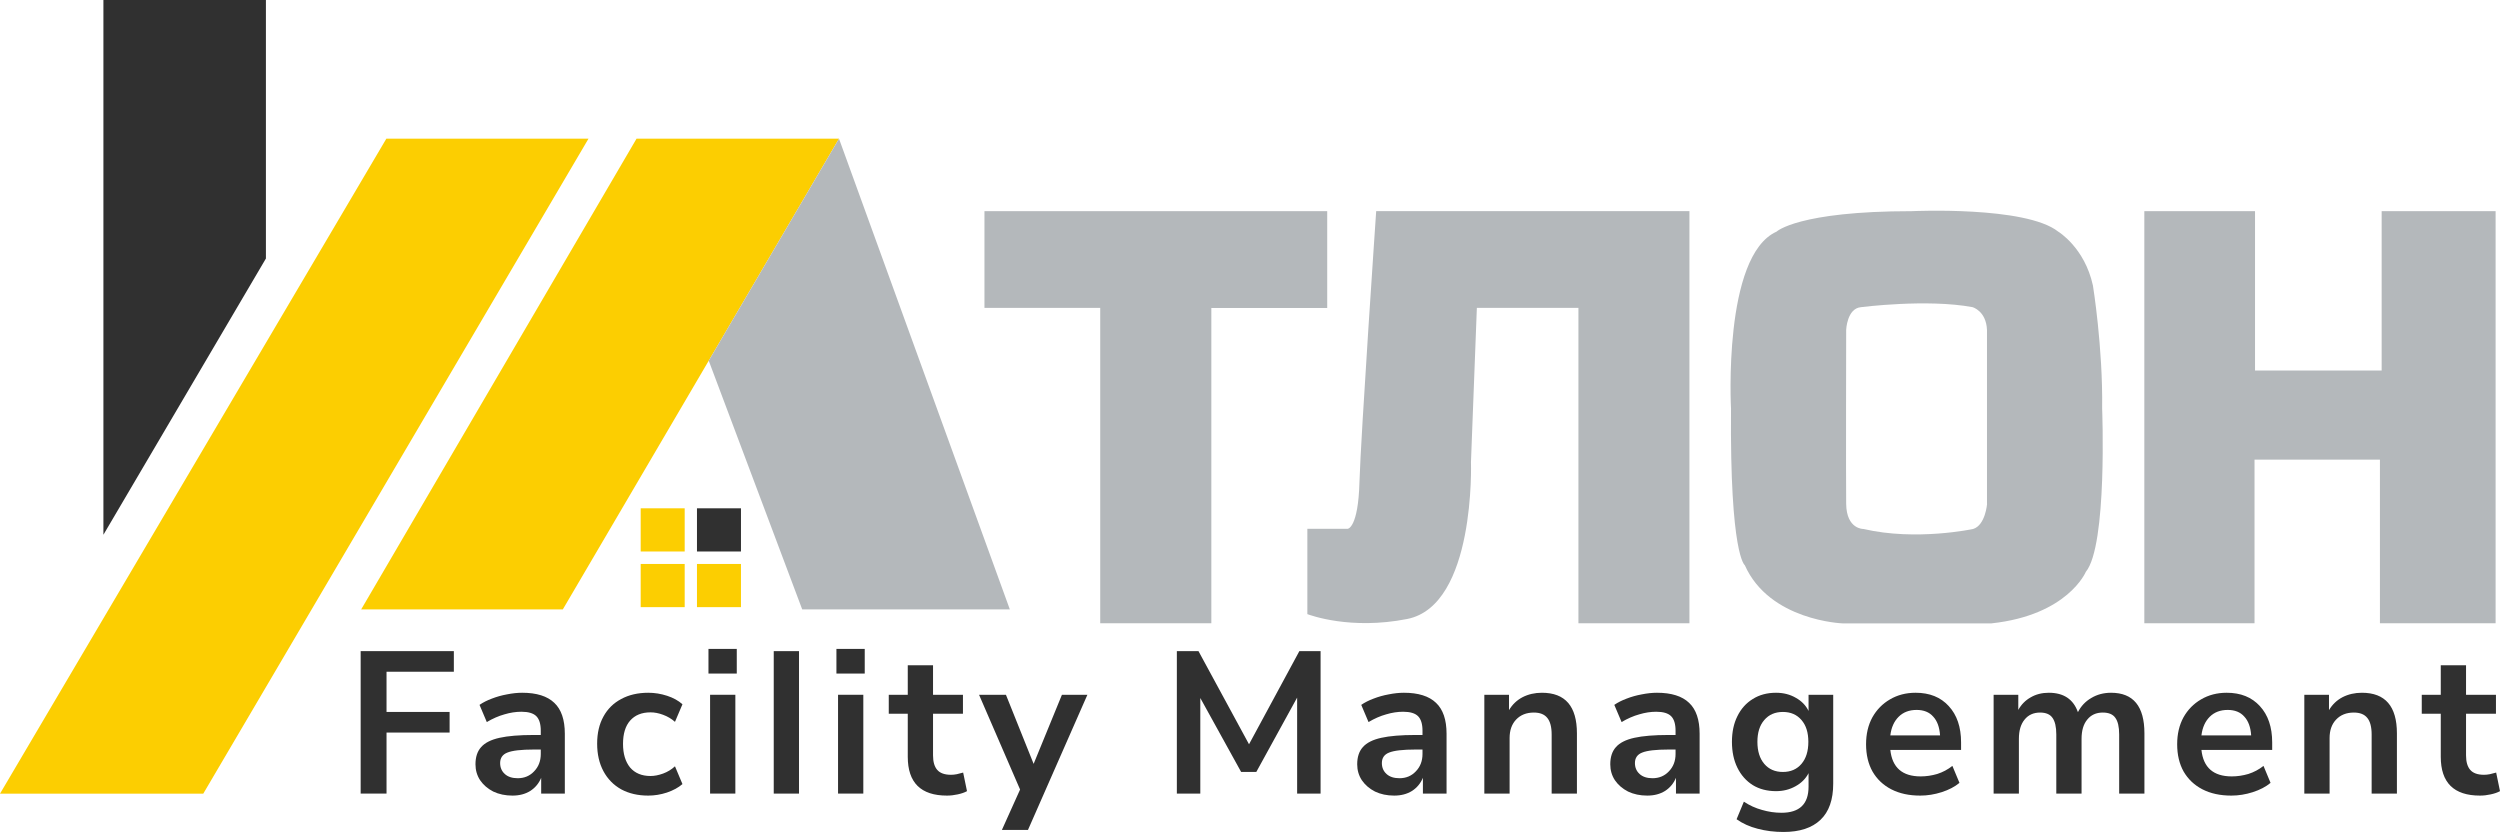 <?xml version="1.0" encoding="UTF-8"?> <svg xmlns="http://www.w3.org/2000/svg" width="1830" height="609" viewBox="0 0 1830 609" fill="none"><path d="M75.695 0H194.65V189.229L75.695 391.445V0Z" fill="#303030"></path><path d="M282.805 101.515H430.775L148.786 580.971H0L282.805 101.515Z" fill="#FCCE01"></path><path d="M465.945 101.515H614.138L411.996 446.061H264.397L465.945 101.515Z" fill="#FCCE01"></path><path d="M614.152 101.515L739.192 446.061H587.214L518.795 264.03L614.152 101.515Z" fill="#B4B8BB"></path><path d="M542.386 372.079H510.18V403.692H542.386V372.079Z" fill="#303030"></path><path d="M501.191 372.079H468.985V403.692H501.191V372.079Z" fill="#FCCE01"></path><path d="M501.191 412.818H468.985V444.43H501.191V412.818Z" fill="#FCCE01"></path><path d="M542.386 412.818H510.18V444.43H542.386V412.818Z" fill="#FCCE01"></path><path d="M720.625 154.573H971.521V225.441H886.702V456.226H805.37V225.367H720.625V154.573Z" fill="#B4B8BB"></path><path d="M1007.37 154.573H1236.67V456.226H1155.41V225.367H1081.06L1076.75 338.236C1076.75 338.236 1080.32 443.24 1030 453.11C988.522 461.272 959.135 450.29 956.983 449.548V387.065H986.592C986.592 387.065 994.236 386.471 995.126 352.855C996.091 319.239 1007.37 154.573 1007.37 154.573Z" fill="#B4B8BB"></path><path d="M1538.77 299.058C1539.37 254.162 1532.02 208.97 1532.02 208.97C1525.93 181.142 1506.64 169.566 1506.64 169.566C1482.82 150.643 1399.41 154.576 1399.41 154.576C1316 154.576 1300.42 169.566 1300.42 169.566C1261.01 187.301 1267.1 299.132 1267.1 299.132C1266.21 406.659 1277.19 413.708 1277.19 413.708C1295.22 454.374 1348.65 456.304 1348.65 456.304H1457.74C1513.62 450.293 1526.82 418.606 1526.82 418.606C1542.71 399.312 1538.77 299.058 1538.77 299.058ZM1454.55 368.739C1454.55 368.739 1453.36 384.471 1444.31 387.216C1444.31 387.216 1402.6 396.196 1364.09 387.216C1364.09 387.216 1351.62 387.587 1351.4 368.813C1351.18 350.038 1351.4 241.473 1351.4 241.473C1351.4 241.473 1351.99 225.741 1362.23 224.85C1362.23 224.85 1410.69 218.617 1443.93 224.85C1443.93 224.85 1453.88 227.596 1454.47 241.473V368.739H1454.55Z" fill="#B4B8BB"></path><path d="M1569.65 154.573H1650.68V271.227H1743.37V154.573H1826.78V456.226H1742.11V336.455H1650.31V456.226H1569.65V154.573Z" fill="#B4B8BB"></path><path d="M264 580.898V476.627H332.217V491.713H282.941V521.146H329.109V536.232H282.941V580.898H264Z" fill="#303030"></path><path d="M375.129 582.377C369.9 582.377 365.214 581.391 361.071 579.419C357.026 577.349 353.82 574.588 351.453 571.137C349.184 567.686 348.049 563.791 348.049 559.453C348.049 554.128 349.43 549.937 352.192 546.881C354.955 543.726 359.443 541.458 365.658 540.077C371.873 538.697 380.209 538.007 390.666 538.007H395.845V534.901C395.845 529.971 394.76 526.421 392.59 524.252C390.42 522.082 386.77 520.998 381.64 520.998C377.595 520.998 373.452 521.639 369.21 522.921C364.968 524.104 360.676 525.977 356.336 528.541L351.009 515.969C353.574 514.194 356.582 512.666 360.035 511.384C363.587 510.004 367.286 508.968 371.133 508.278C375.079 507.489 378.779 507.095 382.232 507.095C392.787 507.095 400.63 509.56 405.76 514.49C410.89 519.322 413.454 526.865 413.454 537.119V580.898H396.141V569.362C394.464 573.405 391.801 576.609 388.151 578.976C384.501 581.244 380.16 582.377 375.129 582.377ZM378.976 569.658C383.81 569.658 387.805 567.982 390.962 564.629C394.218 561.277 395.845 557.037 395.845 551.909V548.656H390.814C381.541 548.656 375.079 549.395 371.429 550.874C367.878 552.255 366.102 554.818 366.102 558.565C366.102 561.819 367.237 564.481 369.506 566.552C371.775 568.623 374.931 569.658 378.976 569.658Z" fill="#303030"></path><path d="M474.55 582.377C466.954 582.377 460.344 580.849 454.721 577.792C449.098 574.637 444.758 570.2 441.699 564.481C438.641 558.762 437.112 552.057 437.112 544.366C437.112 536.675 438.641 530.069 441.699 524.547C444.758 518.927 449.098 514.638 454.721 511.68C460.344 508.623 466.954 507.095 474.55 507.095C479.187 507.095 483.774 507.834 488.312 509.313C492.85 510.792 496.598 512.863 499.558 515.525L494.083 528.393C491.518 526.125 488.608 524.4 485.352 523.216C482.195 522.033 479.137 521.441 476.178 521.441C469.765 521.441 464.784 523.463 461.232 527.506C457.779 531.45 456.053 537.119 456.053 544.514C456.053 551.811 457.779 557.579 461.232 561.819C464.784 565.96 469.765 568.031 476.178 568.031C479.039 568.031 482.097 567.439 485.352 566.256C488.608 565.073 491.518 563.298 494.083 560.932L499.558 573.947C496.598 576.511 492.8 578.581 488.164 580.159C483.626 581.638 479.088 582.377 474.55 582.377Z" fill="#303030"></path><path d="M518.599 493.044V475H539.316V493.044H518.599ZM519.783 580.898V508.574H538.28V580.898H519.783Z" fill="#303030"></path><path d="M566.375 580.898L566.378 554.72V476.627H584.875V553.832L584.877 580.898H566.375Z" fill="#303030"></path><path d="M612.267 493.044V475H632.984V493.044H612.267ZM613.451 580.898V508.574H631.948V580.898H613.451Z" fill="#303030"></path><path d="M693.193 582.377C674.055 582.377 664.485 572.912 664.485 553.98V522.477H650.576V508.574H664.485V486.98H682.982V508.574H704.883V522.477H682.982V552.945C682.982 557.678 684.018 561.227 686.09 563.594C688.162 565.96 691.516 567.143 696.152 567.143C697.533 567.143 698.964 566.996 700.444 566.7C701.923 566.305 703.452 565.911 705.031 565.517L707.842 579.124C706.067 580.11 703.798 580.898 701.035 581.49C698.372 582.082 695.758 582.377 693.193 582.377Z" fill="#303030"></path><path d="M733.383 607.521L746.701 577.94L716.662 508.574H736.343L756.615 559.157L777.332 508.574H795.977L752.472 607.521H733.383Z" fill="#303030"></path><path d="M861.455 580.898V476.627H877.288L914.282 544.81L951.128 476.627H966.666V580.898H949.501V510.645L919.609 565.073H908.511L878.62 510.94V580.898H861.455Z" fill="#303030"></path><path d="M1020.55 582.377C1015.32 582.377 1010.64 581.391 1006.5 579.419C1002.45 577.349 999.245 574.588 996.877 571.137C994.608 567.686 993.474 563.791 993.474 559.453C993.474 554.128 994.855 549.937 997.617 546.881C1000.38 543.726 1004.87 541.458 1011.08 540.077C1017.3 538.697 1025.63 538.007 1036.09 538.007H1041.27V534.901C1041.27 529.971 1040.18 526.421 1038.01 524.252C1035.84 522.082 1032.19 520.998 1027.06 520.998C1023.02 520.998 1018.88 521.639 1014.63 522.921C1010.39 524.104 1006.1 525.977 1001.76 528.541L996.433 515.969C998.998 514.194 1002.01 512.666 1005.46 511.384C1009.01 510.004 1012.71 508.968 1016.56 508.278C1020.5 507.489 1024.2 507.095 1027.66 507.095C1038.21 507.095 1046.05 509.56 1051.18 514.49C1056.31 519.322 1058.88 526.865 1058.88 537.119V580.898H1041.57V569.362C1039.89 573.405 1037.23 576.609 1033.58 578.976C1029.93 581.244 1025.58 582.377 1020.55 582.377ZM1024.4 569.658C1029.23 569.658 1033.23 567.982 1036.39 564.629C1039.64 561.277 1041.27 557.037 1041.27 551.909V548.656H1036.24C1026.97 548.656 1020.5 549.395 1016.85 550.874C1013.3 552.255 1011.53 554.818 1011.53 558.565C1011.53 561.819 1012.66 564.481 1014.93 566.552C1017.2 568.623 1020.36 569.658 1024.4 569.658Z" fill="#303030"></path><path d="M1086.53 580.898V508.574H1104.59V519.815C1107.05 515.673 1110.36 512.518 1114.5 510.349C1118.74 508.18 1123.48 507.095 1128.71 507.095C1145.77 507.095 1154.31 517.004 1154.31 536.823V580.898H1135.81V537.711C1135.81 532.091 1134.72 527.999 1132.55 525.435C1130.48 522.871 1127.23 521.589 1122.79 521.589C1117.36 521.589 1113.02 523.315 1109.76 526.766C1106.61 530.118 1105.03 534.605 1105.03 540.225V580.898H1086.53Z" fill="#303030"></path><path d="M1205.79 582.377C1200.57 582.377 1195.88 581.391 1191.74 579.419C1187.69 577.349 1184.49 574.588 1182.12 571.137C1179.85 567.686 1178.72 563.791 1178.72 559.453C1178.72 554.128 1180.1 549.937 1182.86 546.881C1185.62 543.726 1190.11 541.458 1196.32 540.077C1202.54 538.697 1210.88 538.007 1221.33 538.007H1226.51V534.901C1226.51 529.971 1225.43 526.421 1223.26 524.252C1221.09 522.082 1217.44 520.998 1212.31 520.998C1208.26 520.998 1204.12 521.639 1199.88 522.921C1195.63 524.104 1191.34 525.977 1187 528.541L1181.67 515.969C1184.24 514.194 1187.25 512.666 1190.7 511.384C1194.25 510.004 1197.95 508.968 1201.8 508.278C1205.75 507.489 1209.44 507.095 1212.9 507.095C1223.45 507.095 1231.3 509.56 1236.43 514.49C1241.56 519.322 1244.12 526.865 1244.12 537.119V580.898H1226.81V569.362C1225.13 573.405 1222.47 576.609 1218.82 578.976C1215.17 581.244 1210.83 582.377 1205.79 582.377ZM1209.64 569.658C1214.48 569.658 1218.47 567.982 1221.63 564.629C1224.88 561.277 1226.51 557.037 1226.51 551.909V548.656H1221.48C1212.21 548.656 1205.75 549.395 1202.1 550.874C1198.54 552.255 1196.77 554.818 1196.77 558.565C1196.77 561.819 1197.9 564.481 1200.17 566.552C1202.44 568.623 1205.6 569.658 1209.64 569.658Z" fill="#303030"></path><path d="M1305.51 609C1298.8 609 1292.49 608.211 1286.57 606.634C1280.75 605.155 1275.62 602.837 1271.18 599.682L1276.51 586.815C1280.65 589.575 1285.09 591.597 1289.83 592.879C1294.56 594.259 1299.3 594.949 1304.03 594.949C1317.25 594.949 1323.86 588.589 1323.86 575.87V565.96C1321.79 570.003 1318.58 573.207 1314.24 575.574C1310 577.94 1305.27 579.124 1300.04 579.124C1293.53 579.124 1287.85 577.645 1283.02 574.687C1278.19 571.63 1274.44 567.39 1271.77 561.967C1269.11 556.544 1267.78 550.233 1267.78 543.035C1267.78 535.837 1269.11 529.576 1271.77 524.252C1274.44 518.829 1278.19 514.638 1283.02 511.68C1287.85 508.623 1293.53 507.095 1300.04 507.095C1305.46 507.095 1310.3 508.327 1314.54 510.792C1318.78 513.159 1321.89 516.364 1323.86 520.406V508.574H1341.91V573.651C1341.91 585.385 1338.81 594.21 1332.59 600.126C1326.38 606.042 1317.35 609 1305.51 609ZM1305.07 565.073C1310.79 565.073 1315.33 563.101 1318.68 559.157C1322.04 555.213 1323.71 549.839 1323.71 543.035C1323.71 536.232 1322.04 530.907 1318.68 527.062C1315.33 523.118 1310.79 521.146 1305.07 521.146C1299.35 521.146 1294.81 523.118 1291.45 527.062C1288.1 530.907 1286.42 536.232 1286.42 543.035C1286.42 549.839 1288.1 555.213 1291.45 559.157C1294.81 563.101 1299.35 565.073 1305.07 565.073Z" fill="#303030"></path><path d="M1405.62 582.377C1397.43 582.377 1390.38 580.849 1384.46 577.792C1378.54 574.736 1373.95 570.397 1370.7 564.777C1367.54 559.157 1365.96 552.501 1365.96 544.81C1365.96 537.316 1367.49 530.759 1370.55 525.139C1373.71 519.519 1378 515.131 1383.42 511.976C1388.95 508.722 1395.21 507.095 1402.22 507.095C1412.48 507.095 1420.57 510.349 1426.48 516.857C1432.5 523.364 1435.51 532.238 1435.51 543.479V548.951H1383.72C1385.1 561.868 1392.5 568.327 1405.92 568.327C1409.96 568.327 1414.01 567.735 1418.05 566.552C1422.09 565.27 1425.79 563.298 1429.15 560.636L1434.33 573.06C1430.87 575.919 1426.53 578.187 1421.31 579.863C1416.08 581.539 1410.85 582.377 1405.62 582.377ZM1402.96 519.667C1397.53 519.667 1393.14 521.343 1389.79 524.695C1386.43 528.048 1384.41 532.584 1383.72 538.302H1420.12C1419.73 532.288 1418.05 527.703 1415.09 524.547C1412.23 521.294 1408.18 519.667 1402.96 519.667Z" fill="#303030"></path><path d="M1459.33 580.898V508.574H1477.39V519.667C1479.56 515.723 1482.57 512.666 1486.41 510.497C1490.26 508.229 1494.7 507.095 1499.73 507.095C1510.58 507.095 1517.69 511.828 1521.04 521.294C1523.31 516.857 1526.56 513.405 1530.81 510.94C1535.05 508.377 1539.88 507.095 1545.31 507.095C1561.59 507.095 1569.72 517.004 1569.72 536.823V580.898H1551.23V537.563C1551.23 532.041 1550.29 527.999 1548.42 525.435C1546.64 522.871 1543.58 521.589 1539.24 521.589C1534.41 521.589 1530.61 523.315 1527.85 526.766C1525.08 530.118 1523.7 534.802 1523.7 540.817V580.898H1505.21V537.563C1505.21 532.041 1504.27 527.999 1502.4 525.435C1500.62 522.871 1497.61 521.589 1493.37 521.589C1488.53 521.589 1484.74 523.315 1481.97 526.766C1479.21 530.118 1477.83 534.802 1477.83 540.817V580.898H1459.33Z" fill="#303030"></path><path d="M1633.35 582.377C1625.16 582.377 1618.11 580.849 1612.19 577.792C1606.27 574.736 1601.68 570.397 1598.42 564.777C1595.27 559.157 1593.69 552.501 1593.69 544.81C1593.69 537.316 1595.22 530.759 1598.28 525.139C1601.43 519.519 1605.72 515.131 1611.15 511.976C1616.67 508.722 1622.94 507.095 1629.94 507.095C1640.2 507.095 1648.29 510.349 1654.21 516.857C1660.23 523.364 1663.24 532.238 1663.24 543.479V548.951H1611.45C1612.83 561.868 1620.23 568.327 1633.64 568.327C1637.69 568.327 1641.73 567.735 1645.78 566.552C1649.82 565.27 1653.52 563.298 1656.88 560.636L1662.05 573.06C1658.6 575.919 1654.26 578.187 1649.03 579.863C1643.8 581.539 1638.58 582.377 1633.35 582.377ZM1630.68 519.667C1625.26 519.667 1620.87 521.343 1617.51 524.695C1614.16 528.048 1612.14 532.584 1611.45 538.302H1647.85C1647.45 532.288 1645.78 527.703 1642.82 524.547C1639.96 521.294 1635.91 519.667 1630.68 519.667Z" fill="#303030"></path><path d="M1686.76 580.898V508.574H1704.82V519.815C1707.28 515.673 1710.59 512.518 1714.73 510.349C1718.97 508.18 1723.71 507.095 1728.94 507.095C1746 507.095 1754.54 517.004 1754.54 536.823V580.898H1736.04V537.711C1736.04 532.091 1734.96 527.999 1732.79 525.435C1730.71 522.871 1727.46 521.589 1723.02 521.589C1717.59 521.589 1713.25 523.315 1710 526.766C1706.84 530.118 1705.26 534.605 1705.26 540.225V580.898H1686.76Z" fill="#303030"></path><path d="M1815.35 582.377C1796.21 582.377 1786.64 572.912 1786.64 553.98V522.477H1772.73V508.574H1786.64V486.98H1805.14V508.574H1827.04V522.477H1805.14V552.945C1805.14 557.678 1806.18 561.227 1808.25 563.594C1810.32 565.96 1813.67 567.143 1818.31 567.143C1819.69 567.143 1821.12 566.996 1822.6 566.7C1824.08 566.305 1825.61 565.911 1827.19 565.517L1830 579.124C1828.22 580.11 1825.96 580.898 1823.19 581.49C1820.53 582.082 1817.92 582.377 1815.35 582.377Z" fill="#303030"></path></svg> 